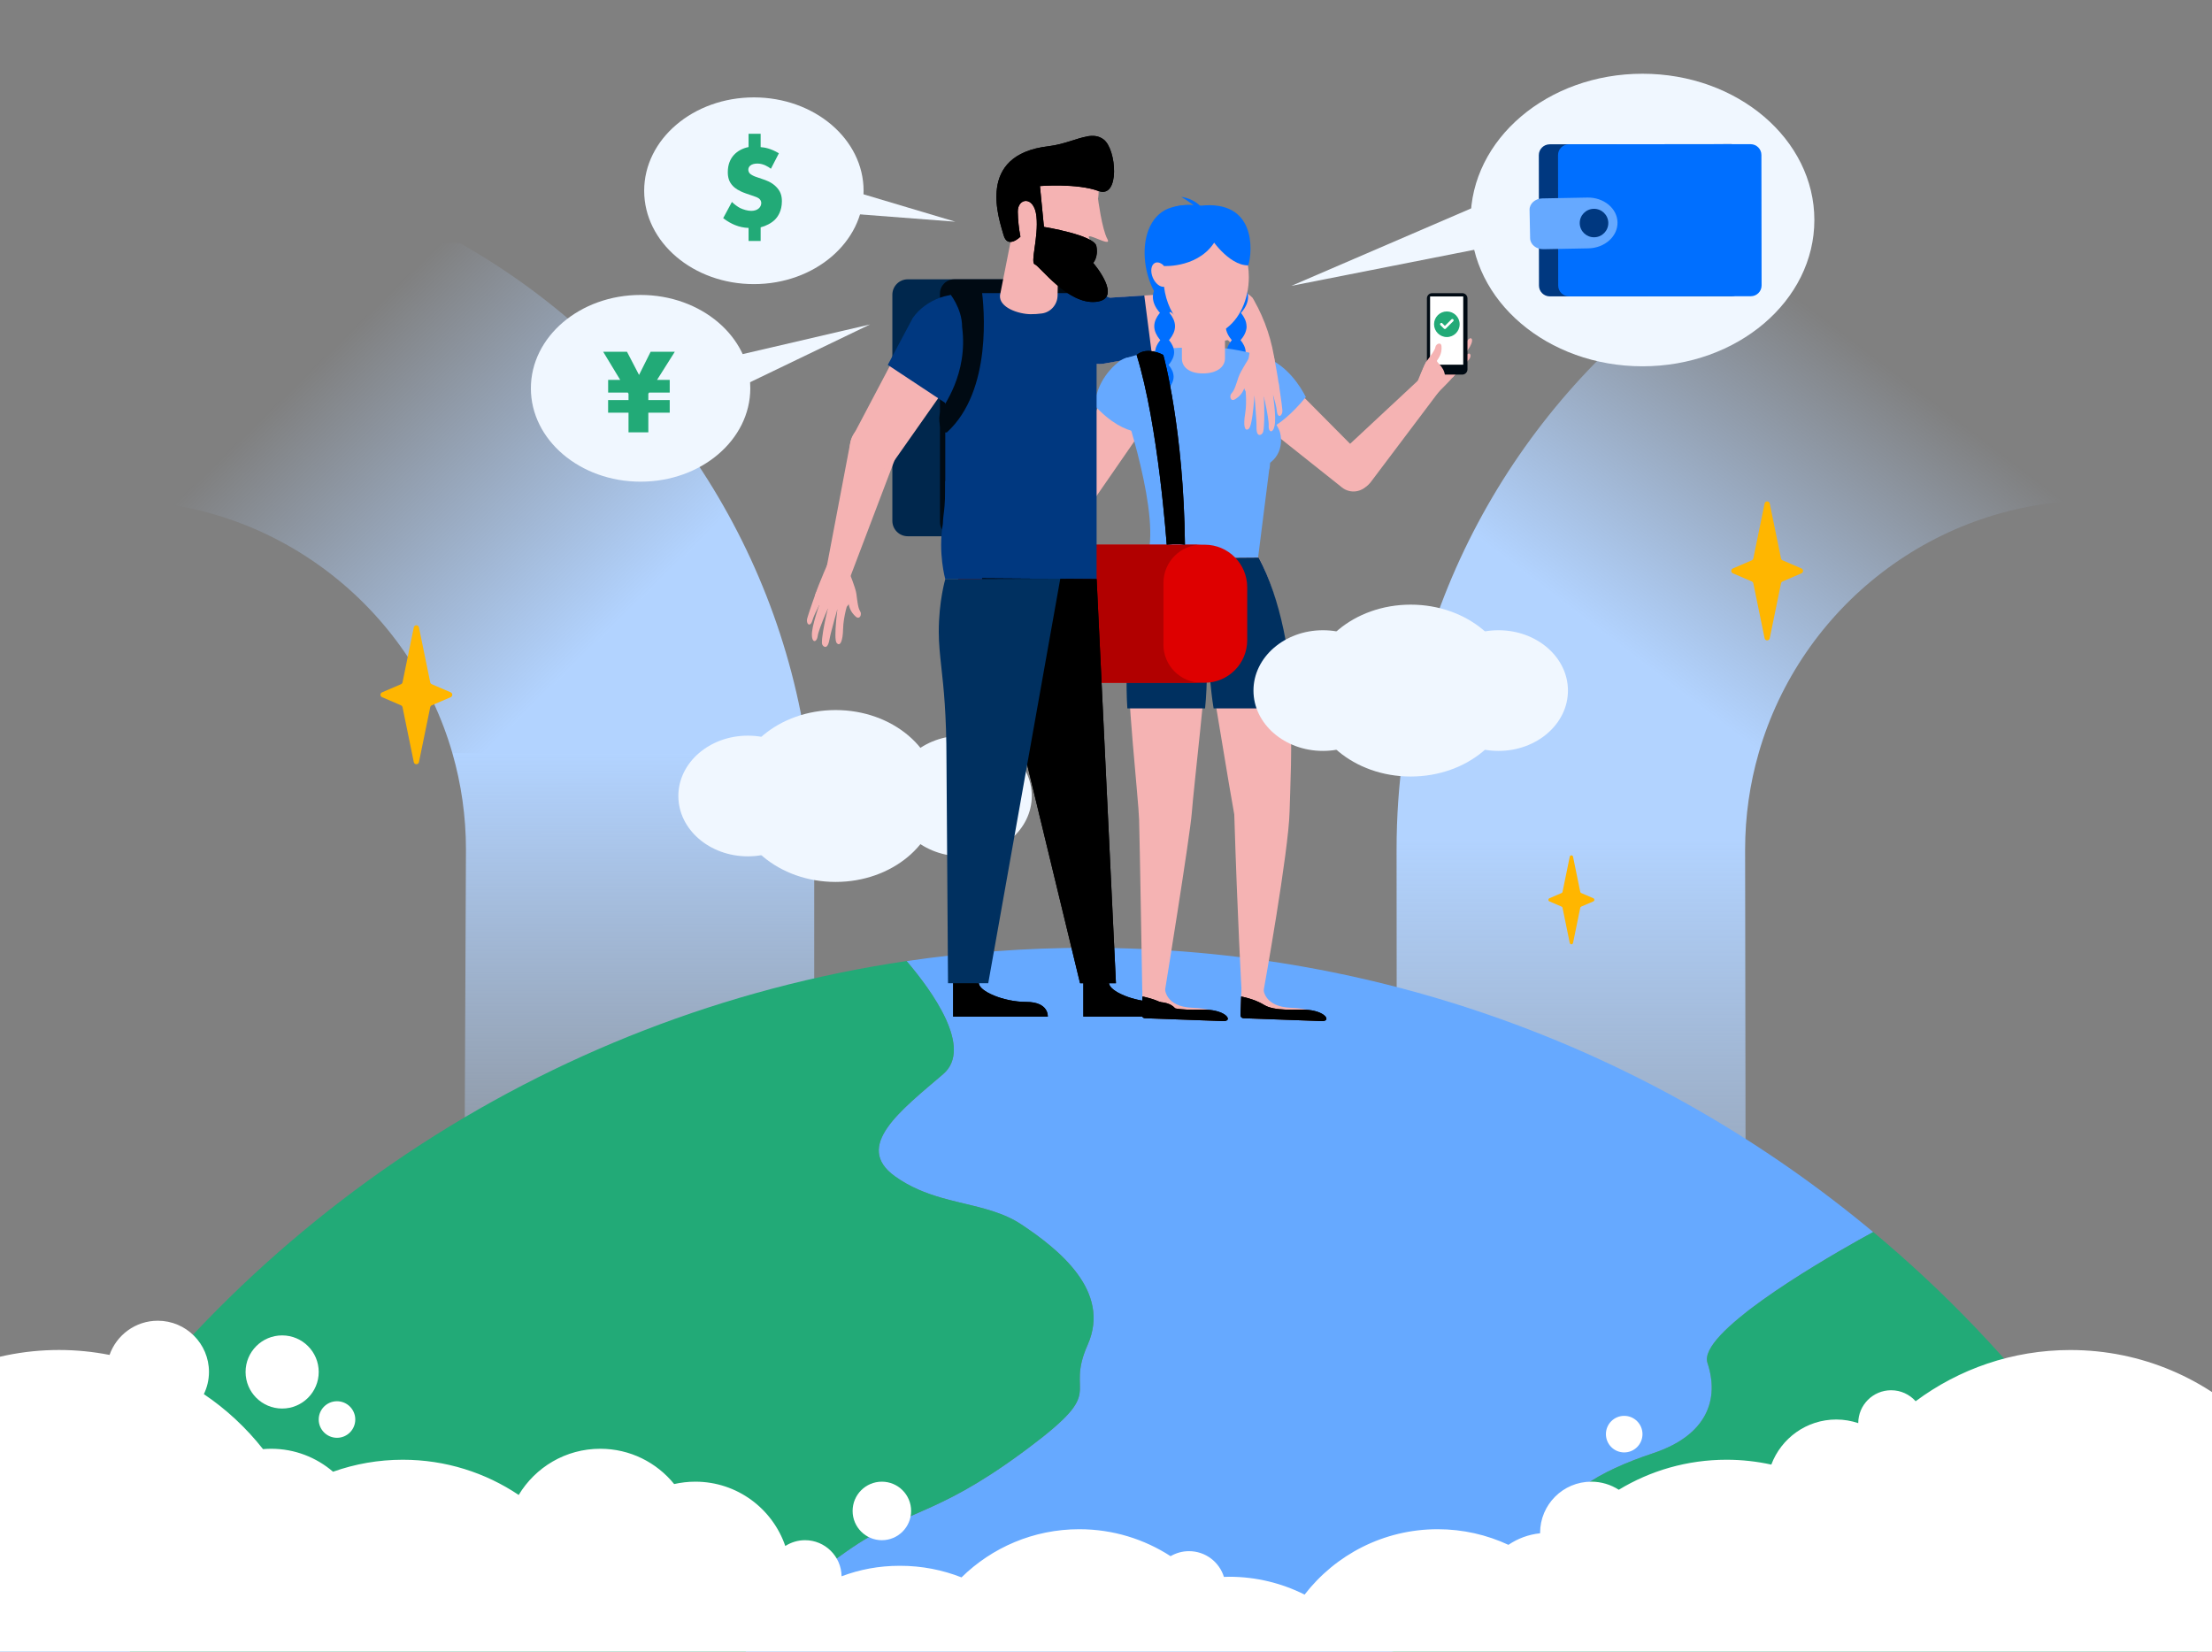 <?xml version="1.0" encoding="UTF-8"?>
<svg xmlns="http://www.w3.org/2000/svg" width="750" height="560" viewBox="0 0 750 560" fill="none">
  <rect x="0" y="0" width="750" height="560" fill="#808080" stroke="none"/>
  <g clip-path="url(#clip0_1558_11226)">
    <g clip-path="url(#clip1_1558_11226)">
      <path d="M710.181 169.677C717.282 169.677 724.231 170.304 730.991 171.492V82.41H593.657C530.98 117.902 486.099 181.115 475.784 255.31H596.3C610.522 205.863 656.145 169.677 710.181 169.677Z" fill="url(#paint0_linear_1558_11226)"></path>
      <path d="M155.923 82.398H18V171.575C24.93 170.33 32.079 169.665 39.38 169.665C93.397 169.665 139.124 205.86 153.375 255.308H273.805C263.491 181.113 218.61 117.89 155.923 82.398Z" fill="url(#paint1_linear_1558_11226)"></path>
      <path d="M473.702 537.345C513.659 553.818 553.197 571.706 592.155 591.115L591.699 288.046C591.699 276.693 593.305 265.702 596.3 255.309H475.784C474.292 266.006 473.521 276.94 473.521 288.046L473.702 537.345Z" fill="url(#paint2_linear_1558_11226)"></path>
      <path d="M157.225 459.141C197.543 469.344 237.138 480.877 276.068 493.711V288.036C276.068 276.931 275.298 266.006 273.805 255.309H153.375C156.37 265.702 157.986 276.684 157.986 288.036L157.225 459.141Z" fill="url(#paint3_linear_1558_11226)"></path>
    </g>
    <g clip-path="url(#clip2_1558_11226)">
      <path d="M532.238 290.456L529.795 302.371C529.758 302.557 529.634 302.706 529.46 302.78L525.344 304.553C524.885 304.752 524.885 305.409 525.344 305.607L529.46 307.38C529.634 307.454 529.758 307.603 529.795 307.789L532.238 319.705C532.362 320.312 533.23 320.312 533.354 319.705L535.796 307.789C535.833 307.603 535.957 307.454 536.131 307.38L540.247 305.607C540.706 305.409 540.706 304.752 540.247 304.553L536.131 302.78C535.957 302.706 535.833 302.557 535.796 302.371L533.354 290.456C533.23 289.848 532.362 289.848 532.238 290.456Z" fill="#FFB600"></path>
      <path d="M598.302 170.716L594.483 189.327C594.421 189.612 594.235 189.847 593.962 189.971L587.539 192.736C586.82 193.046 586.82 194.063 587.539 194.373L593.962 197.138C594.235 197.25 594.421 197.498 594.483 197.783L598.302 216.393C598.5 217.348 599.851 217.348 600.05 216.393L603.869 197.783C603.931 197.498 604.117 197.262 604.389 197.138L610.812 194.373C611.531 194.063 611.531 193.046 610.812 192.736L604.389 189.971C604.117 189.86 603.931 189.612 603.869 189.327L600.05 170.716C599.851 169.761 598.5 169.761 598.302 170.716Z" fill="#FFB600"></path>
      <path d="M140.302 212.716L136.483 231.327C136.421 231.612 136.235 231.847 135.962 231.971L129.539 234.736C128.82 235.046 128.82 236.063 129.539 236.373L135.962 239.138C136.235 239.25 136.421 239.498 136.483 239.783L140.302 258.393C140.5 259.348 141.851 259.348 142.05 258.393L145.869 239.783C145.931 239.498 146.117 239.262 146.389 239.138L152.812 236.373C153.531 236.063 153.531 235.046 152.812 234.736L146.389 231.971C146.117 231.86 145.931 231.612 145.869 231.327L142.05 212.716C141.851 211.761 140.5 211.761 140.302 212.716Z" fill="#FFB600"></path>
      <path d="M339.179 411.558C339.551 411.707 339.935 411.843 340.307 412.004C341.944 412.674 343.531 413.455 345.056 414.372C345.093 414.397 345.118 414.409 345.155 414.434C345.54 414.67 345.936 414.918 346.321 415.166C358.571 423.324 376.934 437.608 368.775 455.97C360.865 473.763 375.942 470.477 349.061 490.662C348.193 491.32 347.288 491.989 346.321 492.696C315.72 515.138 307.55 511.058 285.108 527.375C262.666 543.692 246.336 547.771 254.507 564.101C255.189 565.452 255.859 566.779 256.541 568.081H449.442C448.983 566.63 449.144 566.109 449.727 566.06C450.917 565.961 453.794 567.845 456.162 567.597C457.067 567.498 457.91 567.089 458.543 566.134C462.622 560.009 478.951 560.009 499.347 551.851C519.756 543.692 519.756 535.534 523.835 521.25C527.914 506.967 542.198 498.808 560.56 492.696C578.923 486.571 583.002 474.333 578.923 462.095C575.625 452.214 614.843 429.065 630.093 420.497C632.387 419.208 634.135 418.253 635.127 417.72C562.941 357.548 470.086 321.344 368.763 321.344C347.908 321.344 327.425 322.894 307.388 325.857C316.068 336.036 330.053 355.379 319.787 364.182C305.504 376.419 289.175 388.657 303.47 398.861C308.554 402.494 313.898 404.577 319.229 406.115C326.061 408.086 332.856 409.177 339.043 411.521C339.092 411.533 339.129 411.558 339.179 411.57V411.558Z" fill="#66A9FF"></path>
      <path d="M36.175 547.77C28.203 535.817 20.726 526.778 14.911 518.285C5.029 534.193 -3.811 550.832 -11.511 568.079H46.937C42.437 557.156 48.289 565.946 36.175 547.782V547.77Z" fill="#66A9FF"></path>
      <path d="M578.934 462.082C583.014 474.32 578.934 486.558 560.572 492.683C542.209 498.808 527.926 506.966 523.846 521.237C519.767 535.521 519.767 543.679 499.359 551.838C478.95 559.996 462.633 559.996 458.554 566.121C457.922 567.076 457.079 567.485 456.161 567.584C453.793 567.832 450.916 565.948 449.726 566.047C449.156 566.096 448.982 566.617 449.441 568.068H749.022C722.91 509.582 683.717 458.214 635.138 417.707C634.159 418.24 632.398 419.207 630.104 420.484C614.854 429.052 575.636 452.201 578.934 462.082Z" fill="#22AA77"></path>
      <path d="M578.921 462.094C583 474.332 578.921 486.57 560.558 492.695C542.196 498.82 527.912 506.978 523.833 521.249C519.754 535.533 519.754 543.691 499.345 551.849C478.937 560.008 462.62 560.008 458.541 566.133C457.908 567.088 457.065 567.497 456.16 567.596C457.078 567.497 457.908 567.1 458.553 566.133C462.632 560.008 478.962 560.008 499.358 551.849C519.766 543.691 519.766 535.533 523.845 521.249C527.925 506.966 542.208 498.807 560.571 492.695C578.933 486.57 583.013 474.332 578.934 462.094H578.921Z" fill="#22AA77"></path>
      <path d="M36.188 547.771C48.301 565.936 42.437 557.157 46.95 568.068H256.54C255.858 566.766 255.189 565.44 254.507 564.088C246.348 547.771 262.665 543.692 285.107 527.363C307.561 511.046 315.72 515.125 346.32 492.683C347.275 491.977 348.192 491.307 349.06 490.65C375.941 470.477 360.864 473.75 368.774 455.958C376.933 437.595 358.57 423.312 346.333 415.153C345.948 414.893 345.564 414.657 345.167 414.422C345.13 414.397 345.105 414.385 345.068 414.36C343.543 413.442 341.943 412.661 340.319 411.992C339.947 411.843 339.575 411.694 339.191 411.545C339.141 411.533 339.104 411.508 339.054 411.496C332.867 409.152 326.073 408.061 319.241 406.09C313.91 404.552 308.566 402.469 303.482 398.836C289.199 388.632 305.528 376.395 319.799 364.157C330.065 355.354 316.079 336.011 307.4 325.832C183.908 344.083 78.096 416.542 14.924 518.262C20.739 526.755 28.215 535.794 36.188 547.747V547.771Z" fill="#22AA77"></path>
      <path d="M319.24 406.102C326.072 408.073 332.867 409.176 339.054 411.507C332.867 409.164 326.072 408.073 319.24 406.102Z" fill="#22AA77"></path>
      <path d="M345.166 414.437C345.166 414.437 345.104 414.4 345.067 414.375C345.104 414.4 345.129 414.412 345.166 414.437Z" fill="#22AA77"></path>
      <path d="M340.306 412.005C339.934 411.856 339.562 411.707 339.178 411.559C339.55 411.707 339.934 411.844 340.306 412.005Z" fill="#22AA77"></path>
      <path d="M46.938 568.067C42.438 557.143 48.29 565.934 36.176 547.77C28.204 535.805 20.727 526.778 14.912 518.285C20.727 526.778 28.204 535.817 36.176 547.77C48.29 565.934 42.425 557.143 46.938 568.067Z" fill="#22AA77"></path>
      <path d="M790 545.748C790 497.133 750.584 457.717 701.968 457.717C682.303 457.717 664.164 464.176 649.521 475.075C647.475 472.794 644.524 471.355 641.214 471.355C635.051 471.355 630.067 476.34 630.055 482.502C627.711 481.721 625.219 481.274 622.615 481.274C612.523 481.274 603.93 487.635 600.583 496.562C595.697 495.496 590.626 494.913 585.419 494.913C572.04 494.913 559.53 498.633 548.867 505.093C546.176 503.369 542.978 502.352 539.543 502.352C529.959 502.352 522.185 510.127 522.185 519.711C522.185 519.76 522.185 519.798 522.185 519.847C518.229 520.256 514.572 521.645 511.447 523.765C504.157 520.38 496.036 518.471 487.456 518.471C469.093 518.471 452.764 527.163 442.336 540.64C434.649 536.784 425.97 534.589 416.782 534.589C416.175 534.589 415.579 534.614 414.984 534.639C413.422 529.58 408.71 525.91 403.143 525.91C400.862 525.91 398.729 526.543 396.894 527.609C387.98 521.831 377.354 518.471 365.947 518.471C350.386 518.471 336.301 524.708 326.01 534.8C319.563 532.271 312.545 530.87 305.193 530.87C297.84 530.87 291.529 532.134 285.342 534.428C285.255 527.659 279.738 522.191 272.956 522.191C270.488 522.191 268.194 522.922 266.26 524.162C261.921 511.478 249.906 502.352 235.759 502.352C233.292 502.352 230.899 502.638 228.58 503.158C222.666 495.855 213.639 491.194 203.522 491.194C191.78 491.194 181.514 497.467 175.873 506.853C164.639 499.315 151.112 494.913 136.568 494.913C128.273 494.913 120.326 496.351 112.924 498.98C107.282 494.132 99.954 491.194 91.932 491.194C91.002 491.194 90.085 491.243 89.18 491.318C83.501 484.114 76.744 477.803 69.118 472.67C70.222 470.388 70.854 467.846 70.854 465.144C70.854 455.559 63.08 447.785 53.496 447.785C45.933 447.785 39.51 452.633 37.142 459.378C31.6 458.287 25.884 457.704 20.019 457.704C-28.597 457.704 -68.013 497.12 -68.013 545.736C-68.013 553.448 -67.008 560.925 -65.149 568.054H787.123C788.983 560.925 789.987 553.448 789.987 545.736L790 545.748Z" fill="white"></path>
      <path d="M95.664 477.556C102.512 477.556 108.063 472.004 108.063 465.157C108.063 458.309 102.512 452.758 95.664 452.758C88.816 452.758 83.265 458.309 83.265 465.157C83.265 472.004 88.816 477.556 95.664 477.556Z" fill="white"></path>
      <path d="M114.262 487.477C117.686 487.477 120.462 484.701 120.462 481.278C120.462 477.854 117.686 475.078 114.262 475.078C110.839 475.078 108.063 477.854 108.063 481.278C108.063 484.701 110.839 487.477 114.262 487.477Z" fill="white"></path>
      <path d="M299.005 522.194C304.483 522.194 308.924 517.753 308.924 512.275C308.924 506.796 304.483 502.355 299.005 502.355C293.527 502.355 289.086 506.796 289.086 512.275C289.086 517.753 293.527 522.194 299.005 522.194Z" fill="white"></path>
      <path d="M550.701 492.434C554.125 492.434 556.901 489.658 556.901 486.235C556.901 482.811 554.125 480.035 550.701 480.035C547.278 480.035 544.502 482.811 544.502 486.235C544.502 489.658 547.278 492.434 550.701 492.434Z" fill="white"></path>
      <path d="M253.56 290.334C266.57 290.334 277.118 281.175 277.118 269.876C277.118 258.577 266.57 249.418 253.56 249.418C240.549 249.418 230.002 258.577 230.002 269.876C230.002 281.175 240.549 290.334 253.56 290.334Z" fill="#F0F7FF"></path>
      <path d="M326.283 290.334C339.294 290.334 349.841 281.175 349.841 269.876C349.841 258.577 339.294 249.418 326.283 249.418C313.273 249.418 302.726 258.577 302.726 269.876C302.726 281.175 313.273 290.334 326.283 290.334Z" fill="#F0F7FF"></path>
      <path d="M283.317 299.013C302.491 299.013 318.034 285.968 318.034 269.876C318.034 253.783 302.491 240.738 283.317 240.738C264.144 240.738 248.601 253.783 248.601 269.876C248.601 285.968 264.144 299.013 283.317 299.013Z" fill="#F0F7FF"></path>
      <path fill-rule="evenodd" clip-rule="evenodd" d="M360.639 181.813H307.782C304.906 181.813 302.562 179.483 302.562 176.594V99.919C302.562 97.043 304.893 94.699 307.782 94.699H354.067C357.7 94.699 360.639 97.638 360.639 101.271V181.813Z" fill="#00274D"></path>
      <path fill-rule="evenodd" clip-rule="evenodd" d="M368.167 181.809H323.519C320.853 181.809 318.708 179.652 318.708 176.998V99.518C318.708 96.852 320.865 94.707 323.519 94.707H362.104C365.452 94.707 368.167 97.422 368.167 100.77V181.809Z" fill="#000A13"></path>
      <path fill-rule="evenodd" clip-rule="evenodd" d="M374.774 123.212L418.641 114.856C422.819 114.062 425.733 110.218 425.361 105.966C424.977 101.465 421.059 98.08 416.546 98.378L372.468 101.155C366.318 101.205 361.396 106.263 361.458 112.401V112.574C361.631 118.712 366.727 123.572 372.877 123.411C373.522 123.411 374.142 123.324 374.762 123.2V123.225L374.774 123.212Z" fill="#F5B3B3"></path>
      <path fill-rule="evenodd" clip-rule="evenodd" d="M387.979 100.18L372.468 101.16C366.318 101.222 361.396 106.268 361.458 112.406V112.579C361.631 118.717 366.727 123.577 372.877 123.416C373.522 123.416 374.142 123.329 374.762 123.205L390.582 120.353L387.979 100.168V100.18Z" fill="#003880"></path>
      <path fill-rule="evenodd" clip-rule="evenodd" d="M414.041 113.162L433.321 131.264L432.366 123.515C431.412 115.89 428.982 108.512 425.187 101.817L424.716 100.999C421.666 97.688 416.521 97.478 413.223 100.528C412.95 100.788 412.702 101.048 412.466 101.334C409.602 104.818 410.111 109.951 413.582 112.815C413.719 112.939 413.88 113.063 414.041 113.162Z" fill="#F5B3B3"></path>
      <path d="M396.187 120.954C396.187 120.954 369.529 171.839 337.788 184.672H345.327C345.327 184.672 382.945 157.903 403.601 119.441C399.1 121.884 396.187 120.942 396.187 120.942V120.954Z" fill="black"></path>
      <path d="M396.187 120.954C396.187 120.954 369.529 171.839 337.788 184.672H345.327C345.327 184.672 382.945 157.903 403.601 119.441C399.1 121.884 396.187 120.942 396.187 120.942V120.954Z" fill="black"></path>
      <path fill-rule="evenodd" clip-rule="evenodd" d="M435.763 128.297L463.326 156.07C465.545 158.302 465.731 161.848 463.76 164.316C461.615 166.969 457.734 167.415 455.056 165.295L424.183 140.758L435.776 128.322L435.763 128.297Z" fill="#F5B3B3"></path>
      <path fill-rule="evenodd" clip-rule="evenodd" d="M422.682 110.614C422.682 112.499 421.604 114.21 420.624 115.326C421.467 116.343 422.36 117.806 422.36 119.455C422.36 121.191 421.368 122.728 420.475 123.745C421.294 124.712 422.186 126.138 422.186 127.737C422.186 129.337 421.219 130.887 420.364 131.841C421.046 132.66 421.765 133.85 421.765 135.189C421.765 136.64 420.909 137.929 420.19 138.747C420.822 139.479 421.492 140.582 421.492 141.81C421.492 144.042 419.223 145.852 419.136 145.852C419.049 145.852 416.78 144.042 416.78 141.81C416.78 140.582 417.462 139.491 418.082 138.747C417.351 137.917 416.508 136.627 416.508 135.189C416.508 133.862 417.227 132.684 417.909 131.841C417.066 130.874 416.098 129.411 416.098 127.737C416.098 126.063 416.991 124.712 417.81 123.745C416.942 122.728 415.925 121.191 415.925 119.455C415.925 117.719 416.818 116.343 417.661 115.326C416.694 114.21 415.603 112.512 415.603 110.614C415.603 107.254 419 104.539 419.124 104.539C419.248 104.539 422.645 107.254 422.645 110.614H422.695H422.682Z" fill="#006FFF"></path>
      <path fill-rule="evenodd" clip-rule="evenodd" d="M373.421 135.996L355.108 170.564C353.645 173.341 354.476 176.788 357.08 178.574C359.894 180.496 363.75 179.801 365.685 176.987L388.114 144.551L373.421 135.996Z" fill="#F5B3B3"></path>
      <path fill-rule="evenodd" clip-rule="evenodd" d="M405.004 118.887C405.004 118.887 410.98 115.49 428.971 121.094C436.373 124.38 428.76 142.904 430.558 157.2C431.463 166.487 407.719 154.15 407.719 154.15L404.991 118.887H405.004Z" fill="#66A9FF"></path>
      <path fill-rule="evenodd" clip-rule="evenodd" d="M407.719 118.579C407.719 118.579 399.821 115.777 381.83 121.382C374.428 124.667 387.36 133.309 385.562 147.593C384.657 156.879 407.731 154.152 407.731 154.152V118.592L407.719 118.579Z" fill="#66A9FF"></path>
      <path fill-rule="evenodd" clip-rule="evenodd" d="M388.66 189.769C383.006 203.445 426.476 189.769 426.476 189.769L432.824 139.566L380.588 136.504C380.588 136.504 394.301 176.093 388.647 189.769H388.66Z" fill="#66A9FF"></path>
      <path fill-rule="evenodd" clip-rule="evenodd" d="M398.89 100.687C398.89 104.506 395.021 107.58 394.897 107.58C394.773 107.58 390.893 104.493 390.893 100.687C390.893 96.88 394.761 93.793 394.897 93.793C395.034 93.793 398.89 96.893 398.89 100.687Z" fill="#006FFF"></path>
      <path fill-rule="evenodd" clip-rule="evenodd" d="M423.167 100.687C423.167 104.506 419.298 107.58 419.162 107.58C419.026 107.58 415.157 104.493 415.157 100.687C415.157 96.88 419.026 93.793 419.162 93.793C419.298 93.793 423.167 96.893 423.167 100.687Z" fill="#006FFF"></path>
      <path fill-rule="evenodd" clip-rule="evenodd" d="M422.064 77.909C421.655 77.835 411.228 66.49 397.416 70.272C383.603 74.053 385.86 99.917 399.387 107.48C405.351 110.803 401.371 108.646 401.371 108.646L422.052 77.909H422.064Z" fill="#006FFF"></path>
      <path fill-rule="evenodd" clip-rule="evenodd" d="M408.945 74.25C416.942 74.25 423.426 83.066 423.426 93.939C423.426 101.701 420.128 108.409 415.342 111.62V121.539C415.342 124.354 412.652 126.61 407.854 126.61C403.055 126.61 400.712 124.329 400.737 121.539V110.157C397.575 107.181 395.343 102.569 394.674 97.213C393.359 97.411 391.747 96.146 390.892 94.187C389.937 91.98 390.284 89.711 391.661 89.116C392.603 88.707 393.781 89.178 394.748 90.22C396.025 81.119 401.902 74.25 408.969 74.25H408.945Z" fill="#F5B3B3"></path>
      <path fill-rule="evenodd" clip-rule="evenodd" d="M394.723 90.194C394.723 90.194 407.171 90.926 412.478 80.92C412.478 73.381 407.394 69.86 407.394 69.86C407.394 69.86 399.447 68.397 395.888 71.435C393.16 73.766 389.986 81.812 389.986 81.812L394.723 90.194Z" fill="#006FFF"></path>
      <path fill-rule="evenodd" clip-rule="evenodd" d="M410.198 80.265C410.198 80.265 416.41 90.047 423.242 89.973C424.742 85.162 425.932 67.568 406.888 69.763C402.201 74.177 410.198 80.252 410.198 80.252V80.265Z" fill="#006FFF"></path>
      <path fill-rule="evenodd" clip-rule="evenodd" d="M406.888 69.787C406.888 69.787 404.681 67.307 400.54 66.762C402.462 67.865 405.785 70.345 405.785 70.345L406.888 69.787Z" fill="#006FFF"></path>
      <path fill-rule="evenodd" clip-rule="evenodd" d="M390.323 146.091C390.323 146.091 382.449 149.699 371.018 137.375C371.588 133.357 373.274 127.629 379.089 122.843C384.904 118.045 390.248 124.616 390.248 124.616L396.324 138.54L390.335 146.091H390.323Z" fill="#66A9FF"></path>
      <path fill-rule="evenodd" clip-rule="evenodd" d="M398.407 110.614C398.407 113.975 395.01 116.69 394.886 116.69C394.762 116.69 391.364 113.975 391.364 110.614C391.364 107.254 394.762 104.539 394.886 104.539C395.01 104.539 398.407 107.254 398.407 110.614Z" fill="#006FFF"></path>
      <path fill-rule="evenodd" clip-rule="evenodd" d="M398.097 119.435C398.097 122.473 395.01 124.953 394.886 124.953C394.762 124.953 391.675 122.486 391.675 119.435C391.675 116.385 394.762 113.918 394.886 113.918C395.01 113.918 398.097 116.385 398.097 119.435Z" fill="#006FFF"></path>
      <path fill-rule="evenodd" clip-rule="evenodd" d="M397.922 127.717C397.922 130.618 394.984 132.949 394.884 132.949C394.785 132.949 391.847 130.606 391.847 127.717C391.847 124.828 394.785 122.484 394.884 122.484C394.984 122.484 397.922 124.828 397.922 127.717Z" fill="#006FFF"></path>
      <path fill-rule="evenodd" clip-rule="evenodd" d="M397.5 135.154C397.5 137.658 394.971 139.667 394.872 139.667C394.773 139.667 392.243 137.634 392.243 135.154C392.243 132.674 394.773 130.641 394.872 130.641C394.971 130.641 397.5 132.674 397.5 135.154Z" fill="#006FFF"></path>
      <path fill-rule="evenodd" clip-rule="evenodd" d="M397.228 141.788C397.228 144.02 394.959 145.83 394.872 145.83C394.786 145.83 392.517 144.02 392.517 141.788C392.517 139.556 394.786 137.746 394.872 137.746C394.959 137.746 397.228 139.556 397.228 141.788Z" fill="#006FFF"></path>
      <path fill-rule="evenodd" clip-rule="evenodd" d="M418.047 141.603L419.41 126.489C419.41 126.489 422.386 118.566 429.429 121.294C436.459 124.009 440.947 131.002 442.757 134.623C432.826 146.761 426.106 146.91 426.106 146.91L418.034 141.628V141.603H418.047Z" fill="#66A9FF"></path>
      <path fill-rule="evenodd" clip-rule="evenodd" d="M429.776 139.852C429.776 139.852 432.553 143.212 433.644 145.642C435.02 148.667 435.057 156.082 427.321 158.549C419.584 161.016 414.017 153.912 414.017 153.912L429.763 139.852H429.788H429.776Z" fill="#66A9FF"></path>
      <path fill-rule="evenodd" clip-rule="evenodd" d="M388.944 189.238C388.944 189.238 382.423 196.764 382.237 216.577C382.038 236.403 386.006 270.475 386.229 277.989C386.452 285.502 387.295 335.99 387.295 335.99L395.02 335.705C395.02 335.705 403.538 283.208 404.108 275.397C404.666 267.574 409.378 227.848 409.105 220.681C412.415 239.428 416.557 265.639 418.491 276.129C419.607 311.986 420.971 335.99 420.971 335.99H428.422C428.422 335.99 436.978 288.54 437.25 275.025C437.536 261.51 440.846 215.164 426.761 188.965C389.23 189.238 388.944 189.238 388.944 189.238Z" fill="#F5B3B3"></path>
      <path fill-rule="evenodd" clip-rule="evenodd" d="M387.36 335.035L387.223 341.359C387.149 343.479 388.798 345.227 390.906 345.314L414.86 346.194C414.86 346.194 415.158 342.065 404.346 341.681C395.096 341.346 395.022 335.32 395.022 335.32L387.347 335.035H387.36Z" fill="#F5B3B3"></path>
      <path fill-rule="evenodd" clip-rule="evenodd" d="M387.359 337.859C387.359 337.859 391.811 338.616 395.233 340.748C398.655 342.869 405.883 342.211 408.958 342.323C415.976 342.583 418.171 346.328 414.662 346.191L388.165 345.224C387.583 345.199 387.136 344.716 387.149 344.146L387.372 337.872L387.359 337.859Z" fill="black"></path>
      <path fill-rule="evenodd" clip-rule="evenodd" d="M387.359 337.859C387.359 337.859 391.811 338.616 395.233 340.748C398.655 342.869 405.883 342.211 408.958 342.323C415.976 342.583 418.171 346.328 414.662 346.191L388.165 345.224C387.583 345.199 387.136 344.716 387.149 344.146L387.372 337.872L387.359 337.859Z" fill="black"></path>
      <path fill-rule="evenodd" clip-rule="evenodd" d="M420.959 335.156L420.649 341.368C420.575 343.488 422.224 345.237 424.331 345.323L448.298 346.204C448.298 346.204 448.571 342.075 437.784 341.69C428.535 341.356 428.423 335.441 428.423 335.441L420.971 335.156H420.959Z" fill="#F5B3B3"></path>
      <path fill-rule="evenodd" clip-rule="evenodd" d="M420.787 337.859C420.787 337.859 425.238 338.616 428.672 340.748C432.095 342.869 439.323 342.211 442.398 342.323C449.416 342.583 451.598 346.328 448.089 346.191L421.593 345.224C421.01 345.199 420.564 344.716 420.601 344.158L420.824 337.872H420.799L420.787 337.859Z" fill="black"></path>
      <path fill-rule="evenodd" clip-rule="evenodd" d="M420.787 337.859C420.787 337.859 425.238 338.616 428.672 340.748C432.095 342.869 439.323 342.211 442.398 342.323C449.416 342.583 451.598 346.328 448.089 346.191L421.593 345.224C421.01 345.199 420.564 344.716 420.601 344.158L420.824 337.872H420.799L420.787 337.859Z" fill="black"></path>
      <path d="M409.094 220.768C410.135 226.732 410.371 233.452 411.487 240.184H438.454C437.735 222.776 434.276 203.037 426.762 189.039C389.231 189.324 388.946 189.324 388.946 189.324C388.946 189.324 382.436 196.85 382.238 216.664C382.176 223.384 381.68 231.753 382.238 240.172H408.598C409.466 231.307 409.193 223.557 409.081 220.755H409.106L409.094 220.768Z" fill="#003060"></path>
      <path d="M408.462 184.676H349.791C341.831 184.676 335.371 191.148 335.371 199.12V217.037C335.371 225.009 341.831 231.481 349.791 231.481H408.462C416.422 231.481 422.882 225.009 422.882 217.037V199.12C422.882 191.136 416.422 184.676 408.462 184.676Z" fill="#DE0000"></path>
      <path d="M394.476 218.5V197.646C394.476 190.479 400.267 184.664 407.433 184.664H337.789C330.635 184.664 324.832 190.467 324.832 197.646V218.5C324.832 225.667 330.622 231.482 337.789 231.482H407.421C400.267 231.482 394.464 225.679 394.464 218.5H394.476Z" fill="#B10000"></path>
      <path d="M395.58 184.671C395.58 184.671 392.79 144.139 385.388 120.358C388.909 117.296 394.377 120.284 394.426 120.358C394.526 120.519 401.357 145.664 401.767 184.671C399.064 184.212 395.58 184.671 395.58 184.671Z" fill="black"></path>
      <path d="M395.58 184.671C395.58 184.671 392.79 144.139 385.388 120.358C388.909 117.296 394.377 120.284 394.426 120.358C394.526 120.519 401.357 145.664 401.767 184.671C399.064 184.212 395.58 184.671 395.58 184.671Z" fill="black"></path>
      <path fill-rule="evenodd" clip-rule="evenodd" d="M359.214 202.629L358.346 202.555C356.3 202.927 356.474 205.964 356.969 207.985C357.044 208.32 357.18 208.63 357.391 208.915C357.999 209.684 360.912 209.3 361.036 210.031C361.371 211.916 362.016 212.895 363.119 213.85C364.223 214.805 364.843 213.218 364.223 212.412C363.615 211.606 363.38 209.709 363.07 207.998C363.02 207.737 362.896 207.415 362.71 207.08C361.731 205.233 359.201 202.641 359.201 202.641L359.214 202.629Z" fill="#F5B3B3"></path>
      <path fill-rule="evenodd" clip-rule="evenodd" d="M352.307 200.1C352.269 200.261 350.905 205.68 350.583 208.06C350.261 210.478 352.753 211.47 354.34 211.42C355.927 211.371 359.857 211.768 360.267 208.631C360.676 205.494 358.804 201.105 359.076 198.315C355.865 196.678 352.493 199.927 352.294 200.113L352.307 200.1Z" fill="#F5B3B3"></path>
      <path fill-rule="evenodd" clip-rule="evenodd" d="M350.734 207.25C350.734 207.25 349.519 213.338 349.333 214.888C349.159 216.425 350.523 217.367 350.833 215.173C351.143 212.966 353.102 207.895 353.102 207.895L350.709 207.25H350.734Z" fill="#F5B3B3"></path>
      <path fill-rule="evenodd" clip-rule="evenodd" d="M352.668 207.773C352.668 207.773 351.069 215.101 351.18 218.337C351.304 221.561 352.916 221.363 352.891 219.255C352.867 217.135 355.359 208.468 355.359 208.468L352.656 207.773H352.668Z" fill="#F5B3B3"></path>
      <path fill-rule="evenodd" clip-rule="evenodd" d="M354.8 208.977C354.8 208.977 353.846 218.065 354.329 220.991C354.379 221.4 354.639 221.76 355.023 221.933C355.854 222.281 356.226 221.264 356.251 219.751C356.276 217.929 357.404 209.609 357.404 209.609L354.788 209.001L354.8 208.977Z" fill="#F5B3B3"></path>
      <path fill-rule="evenodd" clip-rule="evenodd" d="M357.241 209.609C357.241 209.609 357.514 219.318 358.642 220.297C359.758 221.264 360.254 219.491 359.832 216.131C359.411 212.796 360.093 208.754 360.093 208.754L357.229 209.609H357.241Z" fill="#F5B3B3"></path>
      <path fill-rule="evenodd" clip-rule="evenodd" d="M354.377 173.742L351.327 209.104L357.998 207.802L367.582 174.164L354.365 173.742H354.377Z" fill="#F5B3B3"></path>
      <path fill-rule="evenodd" clip-rule="evenodd" d="M363.428 100.105C363.428 100.105 370.186 97.129 377.774 101.853C374.054 109.391 368.586 107.593 368.586 107.593L363.416 100.105H363.428Z" fill="#003880"></path>
      <path fill-rule="evenodd" clip-rule="evenodd" d="M326.158 99.383C332.915 99.383 338.395 104.888 338.395 111.658C338.395 118.427 332.915 123.933 326.158 123.933C319.4 123.933 313.92 118.427 313.92 111.658C313.92 104.888 319.4 99.383 326.158 99.383Z" fill="#003060"></path>
      <path fill-rule="evenodd" clip-rule="evenodd" d="M358.643 103.077C363.429 98.291 371.191 98.303 375.977 103.077C380.762 107.875 380.775 115.637 375.977 120.435C371.191 125.234 363.429 125.209 358.643 120.435C353.857 115.662 353.845 107.875 358.643 103.077Z" fill="#003880"></path>
      <path fill-rule="evenodd" clip-rule="evenodd" d="M326.159 99.383H368.985V117.609H329.197L326.184 99.383H326.172H326.159Z" fill="#003880"></path>
      <path fill-rule="evenodd" clip-rule="evenodd" d="M323.171 332.803V344.681H355.259C355.259 344.681 355.73 339.697 347.944 339.697C340.157 339.697 331.9 336.014 331.9 333.348C323.171 333.348 325.167 330.844 325.167 330.844L323.171 332.803Z" fill="black"></path>
      <path fill-rule="evenodd" clip-rule="evenodd" d="M323.171 332.803V344.681H355.259C355.259 344.681 355.73 339.697 347.944 339.697C340.157 339.697 331.9 336.014 331.9 333.348C323.171 333.348 325.167 330.844 325.167 330.844L323.171 332.803Z" fill="black"></path>
      <path fill-rule="evenodd" clip-rule="evenodd" d="M367.322 332.294V344.68H399.41C399.41 344.68 399.882 339.696 392.095 339.696C384.309 339.696 376.051 336.013 376.051 333.348C367.322 333.348 368.277 332.281 368.277 332.281H367.322V332.294Z" fill="black"></path>
      <path fill-rule="evenodd" clip-rule="evenodd" d="M367.322 332.294V344.68H399.41C399.41 344.68 399.882 339.696 392.095 339.696C384.309 339.696 376.051 336.013 376.051 333.348C367.322 333.348 368.277 332.281 368.277 332.281H367.322V332.294Z" fill="black"></path>
      <path fill-rule="evenodd" clip-rule="evenodd" d="M356.683 55.417C349.665 56.594 346.504 62.434 346.504 62.434L339.052 100.164C338.754 104.268 345.251 106.45 349.355 106.525C350.682 106.537 352.009 106.45 353.323 106.264C356.299 105.83 358.518 103.251 358.58 100.251L358.716 92.936C358.716 92.936 366.9 96.63 369.516 94.163C371.227 92.539 370.334 82.818 369.243 80.636C368.722 79.582 370.495 80.338 372.318 81.07C374.327 81.876 376.372 82.682 375.492 81.095C373.607 77.697 372.293 67.344 372.293 67.344C372.293 67.344 374.637 58.231 363.093 55.689C360.688 55.156 358.555 55.144 356.708 55.441L356.683 55.417Z" fill="#F5B3B3"></path>
      <path fill-rule="evenodd" clip-rule="evenodd" d="M368.625 46.266C366.988 46.539 365.203 47.122 363.244 47.742C360.925 48.473 358.359 49.242 355.519 49.577C330.622 52.478 338.88 74.561 340.244 79.607C341.583 84.641 345.985 80.252 345.985 80.252C345.439 77.462 345.141 74.635 345.092 71.808C345.005 67.084 350.647 66.191 351.415 73.346C352.184 80.5 349.208 89.092 350.87 89.625C352.531 90.183 362.091 103.363 371.613 102.334C381.135 101.305 370.658 89.142 370.658 89.142C370.658 89.142 372.506 87.133 371.725 83.401C370.931 79.681 353.957 76.929 353.957 76.929L352.606 63.079C352.606 63.079 365.116 62.062 372.444 64.753C379.771 67.444 378.643 50.581 374.155 47.258C372.518 46.031 370.695 45.882 368.625 46.229V46.254V46.266Z" fill="black"></path>
      <path fill-rule="evenodd" clip-rule="evenodd" d="M368.625 46.266C366.988 46.539 365.203 47.122 363.244 47.742C360.925 48.473 358.359 49.242 355.519 49.577C330.622 52.478 338.88 74.561 340.244 79.607C341.583 84.641 345.985 80.252 345.985 80.252C345.439 77.462 345.141 74.635 345.092 71.808C345.005 67.084 350.647 66.191 351.415 73.346C352.184 80.5 349.208 89.092 350.87 89.625C352.531 90.183 362.091 103.363 371.613 102.334C381.135 101.305 370.658 89.142 370.658 89.142C370.658 89.142 372.506 87.133 371.725 83.401C370.931 79.681 353.957 76.929 353.957 76.929L352.606 63.079C352.606 63.079 365.116 62.062 372.444 64.753C379.771 67.444 378.643 50.581 374.155 47.258C372.518 46.031 370.695 45.882 368.625 46.229V46.254V46.266Z" fill="black"></path>
      <path fill-rule="evenodd" clip-rule="evenodd" d="M320.505 196.343H371.811V111.684H320.505V196.343Z" fill="#003880"></path>
      <path fill-rule="evenodd" clip-rule="evenodd" d="M320.813 100.732C320.813 100.732 330.112 96.058 339.982 105.853C333.088 112.808 328.265 114.16 328.265 114.16L320.441 100.868L320.801 100.732H320.813Z" fill="#003880"></path>
      <path fill-rule="evenodd" clip-rule="evenodd" d="M320.504 196.341C320.504 196.341 318 187.451 319.698 177.52C319.81 173.503 320.504 173.726 320.504 162.988C326.741 169.237 330.361 173.515 330.361 173.515L320.504 196.341Z" fill="#003880"></path>
      <path fill-rule="evenodd" clip-rule="evenodd" d="M371.823 196.342L378.37 333.362H366.207L332.99 196.082L371.811 196.342H371.823Z" fill="black"></path>
      <path fill-rule="evenodd" clip-rule="evenodd" d="M371.823 196.342L378.37 333.362H366.207L332.99 196.082L371.811 196.342H371.823Z" fill="black"></path>
      <path fill-rule="evenodd" clip-rule="evenodd" d="M320.915 257.842L321.436 333.351H335.074L359.5 196.195L320.518 196.332C320.518 196.332 318.299 203.783 318.299 214.186C318.299 218.216 318.696 221.799 319.167 226.188C319.935 233.094 320.915 242.009 320.915 257.855V257.842Z" fill="#003060"></path>
      <path fill-rule="evenodd" clip-rule="evenodd" d="M303.928 154.396L287.723 197.073L280.184 192.82L288.268 150.255C288.95 145.803 293.128 142.753 297.555 143.435C297.927 143.485 298.286 143.572 298.634 143.683C302.936 144.973 305.391 149.511 304.101 153.825C304.039 154.024 303.977 154.197 303.903 154.383V154.408L303.928 154.396Z" fill="#F5B3B3"></path>
      <path fill-rule="evenodd" clip-rule="evenodd" d="M309.098 110.07L289.037 148.11C287.14 151.768 288.392 156.268 291.913 158.401C295.67 160.757 300.691 159.777 303.208 156.206L327.771 121.266C331.49 116.542 330.461 109.773 325.489 106.264C319.972 102.358 312.148 104.181 309.098 110.07Z" fill="#F5B3B3"></path>
      <path fill-rule="evenodd" clip-rule="evenodd" d="M309.518 107.751L301.013 123.721L321.223 137.087L339.077 119.059C341.681 113.405 338.209 106.115 332.518 103.61L329.431 100.87C323.145 98.093 313.97 101.453 309.518 107.751Z" fill="#003880"></path>
      <path fill-rule="evenodd" clip-rule="evenodd" d="M287.833 193.849C287.833 193.849 290.078 199.168 290.375 201.399C290.673 203.631 290.896 206.123 291.627 207.214C292.359 208.306 291.491 210.314 290.09 209.012C288.714 207.723 287.92 206.384 287.598 203.916C287.461 202.974 283.63 203.309 282.899 202.28C282.638 201.908 282.477 201.486 282.403 201.04C281.894 198.386 283.308 194.109 285.998 193.762L287.833 193.836V193.849Z" fill="#F5B3B3"></path>
      <path fill-rule="evenodd" clip-rule="evenodd" d="M281.683 188.682C281.683 188.682 277.245 198.762 276.426 201.627C275.608 204.491 278.472 206.127 280.406 206.351C282.34 206.561 287.04 207.727 288.094 203.995C289.16 200.263 287.66 194.596 288.465 191.261C284.746 188.633 282.08 189.463 282.08 189.463L283.841 187.07" fill="#F5B3B3"></path>
      <path fill-rule="evenodd" clip-rule="evenodd" d="M276.736 200.668C276.736 200.668 274.17 207.847 273.686 209.694C273.203 211.542 274.703 212.918 275.472 210.302C276.241 207.673 279.501 201.871 279.501 201.871L276.724 200.68L276.736 200.668Z" fill="#F5B3B3"></path>
      <path fill-rule="evenodd" clip-rule="evenodd" d="M279.006 201.625C279.006 201.625 275.758 210.23 275.336 214.173C274.914 218.115 276.911 218.153 277.258 215.599C277.593 213.044 282.168 202.939 282.168 202.939L279.006 201.625Z" fill="#F5B3B3"></path>
      <path fill-rule="evenodd" clip-rule="evenodd" d="M281.373 203.47C281.373 203.47 278.595 214.307 278.682 217.94C278.682 218.448 278.93 218.919 279.364 219.192C280.319 219.775 280.939 218.597 281.249 216.762C281.608 214.542 284.448 204.636 284.448 204.636L281.385 203.445V203.47H281.373Z" fill="#F5B3B3"></path>
      <path fill-rule="evenodd" clip-rule="evenodd" d="M284.163 204.575C284.163 204.575 282.49 216.602 283.68 217.991C284.87 219.367 285.788 217.296 285.862 213.143C285.949 209.001 287.61 203.918 287.61 203.918L284.163 204.563V204.575Z" fill="#F5B3B3"></path>
      <path fill-rule="evenodd" clip-rule="evenodd" d="M423.713 118.231C423.886 121.678 421.357 126.935 421.692 130.803C422.026 134.672 426.862 134.411 428.796 134.56C430.755 134.721 433.855 133.643 433.595 130.679C433.334 127.704 431.933 120.847 431.933 120.847C431.933 120.847 427.866 116.359 423.7 118.243L423.713 118.231Z" fill="#F5B3B3"></path>
      <path fill-rule="evenodd" clip-rule="evenodd" d="M425.683 121.164C428.25 122.007 428.845 126.483 427.841 128.988C427.679 129.409 427.444 129.794 427.121 130.104C426.204 130.972 422.509 129.93 422.199 130.823C421.418 133.191 420.401 134.344 418.789 135.348C417.19 136.365 416.694 134.208 417.624 133.29C418.554 132.36 419.236 129.942 419.943 127.822C420.662 125.69 423.861 120.879 423.861 120.879L425.671 121.164H425.683Z" fill="#F5B3B3"></path>
      <path fill-rule="evenodd" clip-rule="evenodd" d="M430.557 130.32C430.557 130.32 432.664 136.643 432.937 139.371C433.198 142.086 434.921 141.02 434.809 139.123C434.673 137.214 433.52 129.688 433.52 129.688L430.569 130.332L430.557 130.32Z" fill="#F5B3B3"></path>
      <path fill-rule="evenodd" clip-rule="evenodd" d="M427.73 130.916C427.73 130.916 430.322 141.691 430.161 144.282C429.999 146.874 431.971 147.208 432.306 143.253C432.64 139.298 431.078 130.234 431.078 130.234L427.73 130.929V130.916Z" fill="#F5B3B3"></path>
      <path fill-rule="evenodd" clip-rule="evenodd" d="M425.176 132.153C425.176 132.153 426.093 142.407 426.031 144.663C425.969 146.536 426.378 147.788 427.408 147.404C427.879 147.218 428.213 146.796 428.313 146.3C429.081 142.742 428.399 131.57 428.399 131.57L425.176 132.165V132.153Z" fill="#F5B3B3"></path>
      <path fill-rule="evenodd" clip-rule="evenodd" d="M422.188 130.84C422.188 130.84 422.87 136.159 422.188 140.213C421.494 144.293 422.002 146.5 423.416 145.371C424.841 144.231 425.461 132.117 425.461 132.117L422.2 130.84H422.188Z" fill="#F5B3B3"></path>
      <path fill-rule="evenodd" clip-rule="evenodd" d="M321.869 99.269C321.869 99.269 321.931 96.852 327.3 96.852H331.59C332.222 96.852 332.743 97.31 332.83 97.93C333.636 103.832 336.599 132.436 321.039 146.608C318.484 147.116 317.976 141.574 318.869 139.652C319.575 137.954 328.366 126.968 326.209 110.837C326.209 104.39 321.844 99.282 321.844 99.282L321.869 99.269Z" fill="#000A13"></path>
      <path fill-rule="evenodd" clip-rule="evenodd" d="M464.789 163.42L489.017 131.27L482.284 127.625L454.325 153.675C451.324 156.291 451.014 160.829 453.63 163.817C453.841 164.065 454.077 164.301 454.325 164.512C457.325 167.115 461.863 166.805 464.467 163.817C464.579 163.693 464.69 163.557 464.789 163.42Z" fill="#F5B3B3"></path>
      <path fill-rule="evenodd" clip-rule="evenodd" d="M486.945 133.716C486.945 133.716 491.384 129.413 493.046 127.38C494.707 125.346 492.971 123.015 491.483 122.147C489.983 121.292 486.598 118.688 484.429 121.329C482.259 123.97 481.478 129.078 479.643 131.496C481.738 134.943 486.933 133.703 486.933 133.703L486.945 133.716Z" fill="#F5B3B3"></path>
      <path fill-rule="evenodd" clip-rule="evenodd" d="M492.477 128.05C492.477 128.05 497.077 123.141 498.118 121.826C499.16 120.5 498.428 118.863 496.878 120.71C495.328 122.558 490.642 126.116 490.642 126.116L492.477 128.063V128.05Z" fill="#F5B3B3"></path>
      <path fill-rule="evenodd" clip-rule="evenodd" d="M490.989 126.46C490.989 126.46 496.643 120.645 498.366 117.595C500.09 114.545 498.49 113.813 497.312 115.772C496.134 117.731 488.894 124.278 488.894 124.278L490.989 126.46Z" fill="#F5B3B3"></path>
      <path fill-rule="evenodd" clip-rule="evenodd" d="M489.7 124.129C489.7 124.129 495.763 116.343 496.966 113.367C497.139 112.958 497.102 112.487 496.854 112.115C496.284 111.309 495.366 112.028 494.486 113.416C493.419 115.078 487.642 122.096 487.642 122.096L489.7 124.129Z" fill="#F5B3B3"></path>
      <path fill-rule="evenodd" clip-rule="evenodd" d="M495.786 127.007H485.582C484.602 127.007 483.809 126.213 483.809 125.234V101.168C483.809 100.188 484.602 99.394 485.582 99.394H495.786C496.765 99.394 497.559 100.188 497.559 101.168V125.234C497.559 126.213 496.765 127.007 495.786 127.007Z" fill="#000A13"></path>
      <path fill-rule="evenodd" clip-rule="evenodd" d="M484.889 123.644H496.122V100.508H484.889V123.644Z" fill="white"></path>
      <path fill-rule="evenodd" clip-rule="evenodd" d="M480.561 129.536C480.561 129.536 482.768 123.758 483.946 122.147C485.112 120.547 486.5 118.811 486.686 117.671C486.872 116.53 488.67 115.786 488.757 117.46C488.856 119.134 488.534 120.46 487.244 122.233C486.748 122.915 490.765 124.75 489.811 129.214C489.749 129.611 490.034 128.891 489.811 129.214C488.509 131.222 483.996 131.098 482.074 129.685L480.549 129.536H480.561Z" fill="#F5B3B3"></path>
      <path d="M556.902 124.191C589.086 124.191 615.176 101.986 615.176 74.595C615.176 47.205 589.086 25 556.902 25C524.717 25 498.627 47.205 498.627 74.595C498.627 101.986 524.717 124.191 556.902 124.191Z" fill="#F0F7FF"></path>
      <path d="M255.61 96.328C276.153 96.328 292.807 82.156 292.807 64.674C292.807 47.192 276.153 33.02 255.61 33.02C235.067 33.02 218.414 47.192 218.414 64.674C218.414 82.156 235.067 96.328 255.61 96.328Z" fill="#F0F7FF"></path>
      <path d="M503.55 68.617L437.873 96.911L502.855 84.091L503.55 68.617Z" fill="#F0F7FF"></path>
      <path d="M255.884 54.867L323.904 75.164L260.955 70.341L255.884 54.867Z" fill="#F0F7FF"></path>
      <path d="M257.903 45.384V49.885C259.254 49.972 261.337 50.331 264.09 51.968L261.387 57.213C260.482 56.518 258.808 55.452 256.799 55.452C255.857 55.452 254.915 55.663 254.345 56.184C254.022 56.469 253.725 56.915 253.725 57.535C253.725 57.981 253.886 58.477 254.295 58.886C254.704 59.258 255.56 59.705 256.18 59.916L258.312 60.647C259.788 61.143 261.511 61.713 263.061 63.226C264.66 64.776 265.107 66.375 265.107 68.223C265.107 71.546 263.718 73.468 262.813 74.41C261.623 75.637 259.701 76.617 257.903 77.076V81.7H253.811V77.274C252.212 77.237 250.699 76.902 249.187 76.294C247.996 75.799 246.608 75.067 245.207 73.963L248.157 68.471C249.013 69.289 250.079 70.108 250.984 70.554C252.013 71.05 253.526 71.496 254.716 71.496C255.82 71.496 256.762 71.174 257.382 70.554C257.829 70.108 258.114 69.487 258.114 68.83C258.114 68.21 257.829 67.69 257.295 67.268C256.886 66.983 256.316 66.735 255.448 66.45L253.03 65.632C250.414 64.726 249.137 63.747 248.529 63.09C247.178 61.701 246.769 60.176 246.769 58.341C246.769 55.762 247.624 53.877 248.815 52.563C250.042 51.212 251.84 50.232 253.811 49.86V45.359H257.903V45.384Z" fill="#22AA77"></path>
      <path d="M217.196 163.308C237.739 163.308 254.393 149.136 254.393 131.654C254.393 114.172 237.739 100 217.196 100C196.653 100 180 114.172 180 131.654C180 149.136 196.653 163.308 217.196 163.308Z" fill="#F0F7FF"></path>
      <path d="M241 136L295 110L243.339 122.033L241 136Z" fill="#F0F7FF"></path>
      <path d="M206.197 133.107V128.805H210.289L204.511 119.258H212.583L216.674 127.119L220.605 119.258H228.801L222.775 128.805H227.077V133.107H220.072L219.824 133.479V135.649H227.077V139.914H219.824V146.585H213.104V139.914H206.185V135.649H213.104V133.479L212.856 133.107H206.185H206.197Z" fill="#22AA77"></path>
      <path d="M490.568 114.273C492.965 114.273 494.908 112.33 494.908 109.933C494.908 107.537 492.965 105.594 490.568 105.594C488.171 105.594 486.229 107.537 486.229 109.933C486.229 112.33 488.171 114.273 490.568 114.273Z" fill="#22AA77"></path>
      <path d="M492.428 108.594L489.898 111.111L488.708 109.92" stroke="white" stroke-width="0.88" stroke-linecap="round" stroke-linejoin="round"></path>
      <path fill-rule="evenodd" clip-rule="evenodd" d="M587.093 100.422L525.483 100.484C523.45 100.484 521.801 98.847 521.801 96.826L521.751 52.599C521.751 50.578 523.4 48.942 525.433 48.929L587.043 48.867C589.077 48.867 590.726 50.504 590.726 52.525L590.775 96.751C590.775 98.772 589.126 100.409 587.105 100.422H587.093Z" fill="#003880"></path>
      <path fill-rule="evenodd" clip-rule="evenodd" d="M593.615 100.437L532.005 100.474C529.972 100.474 528.323 98.838 528.323 96.817L528.261 52.578C528.261 50.557 529.897 48.92 531.931 48.92L593.541 48.883C595.574 48.883 597.223 50.52 597.223 52.541L597.285 96.779C597.285 98.801 595.648 100.437 593.615 100.437Z" fill="#006FFF"></path>
      <path fill-rule="evenodd" clip-rule="evenodd" d="M522.978 67.268L538.216 66.982C543.771 66.883 548.346 70.652 548.433 75.401C548.52 80.162 544.093 84.093 538.539 84.204L523.301 84.49C520.858 84.539 518.849 82.878 518.8 80.782L518.614 71.136C518.577 69.041 520.523 67.305 522.966 67.268H522.978Z" fill="#66A9FF"></path>
      <path fill-rule="evenodd" clip-rule="evenodd" d="M535.626 75.708C535.576 73.042 537.696 70.847 540.375 70.798C543.053 70.748 545.26 72.868 545.309 75.534C545.359 78.2 543.239 80.394 540.561 80.444C537.882 80.494 535.675 78.373 535.626 75.708Z" fill="#003880"></path>
      <path d="M448.557 254.592C461.567 254.592 472.115 245.433 472.115 234.134C472.115 222.835 461.567 213.676 448.557 213.676C435.546 213.676 424.999 222.835 424.999 234.134C424.999 245.433 435.546 254.592 448.557 254.592Z" fill="#F0F7FF"></path>
      <path d="M508.07 254.592C521.081 254.592 531.628 245.433 531.628 234.134C531.628 222.835 521.081 213.676 508.07 213.676C495.06 213.676 484.513 222.835 484.513 234.134C484.513 245.433 495.06 254.592 508.07 254.592Z" fill="#F0F7FF"></path>
      <path d="M478.314 263.275C497.488 263.275 513.031 250.229 513.031 234.137C513.031 218.045 497.488 205 478.314 205C459.141 205 443.598 218.045 443.598 234.137C443.598 250.229 459.141 263.275 478.314 263.275Z" fill="#F0F7FF"></path>
    </g>
  </g>
  <defs>
    <linearGradient id="paint0_linear_1558_11226" x1="644.014" y1="127.051" x2="564.704" y2="231.129" gradientUnits="userSpaceOnUse">
      <stop stop-color="#B2D3FF" stop-opacity="0"></stop>
      <stop offset="1" stop-color="#B2D3FF"></stop>
    </linearGradient>
    <linearGradient id="paint1_linear_1558_11226" x1="154.896" y1="264.798" x2="60.847" y2="168.782" gradientUnits="userSpaceOnUse">
      <stop stop-color="#B2D3FF"></stop>
      <stop offset="1" stop-color="#B2D3FF" stop-opacity="0"></stop>
    </linearGradient>
    <linearGradient id="paint2_linear_1558_11226" x1="535.163" y1="284.274" x2="535.163" y2="507.049" gradientUnits="userSpaceOnUse">
      <stop stop-color="#B2D3FF"></stop>
      <stop offset="1" stop-color="#B2D3FF" stop-opacity="0"></stop>
    </linearGradient>
    <linearGradient id="paint3_linear_1558_11226" x1="214.722" y1="255.309" x2="214.788" y2="444.824" gradientUnits="userSpaceOnUse">
      <stop stop-color="#B2D3FF"></stop>
      <stop offset="1" stop-color="#B2D3FF" stop-opacity="0"></stop>
    </linearGradient>
    <clipPath id="clip0_1558_11226">
      <rect width="750" height="560" fill="white"></rect>
    </clipPath>
    <clipPath id="clip1_1558_11226">
      <rect width="713" height="532" fill="white" transform="translate(18 14)"></rect>
    </clipPath>
    <clipPath id="clip2_1558_11226">
      <rect width="858" height="543.069" fill="white" transform="translate(-68 25)"></rect>
    </clipPath>
  </defs>
</svg>
